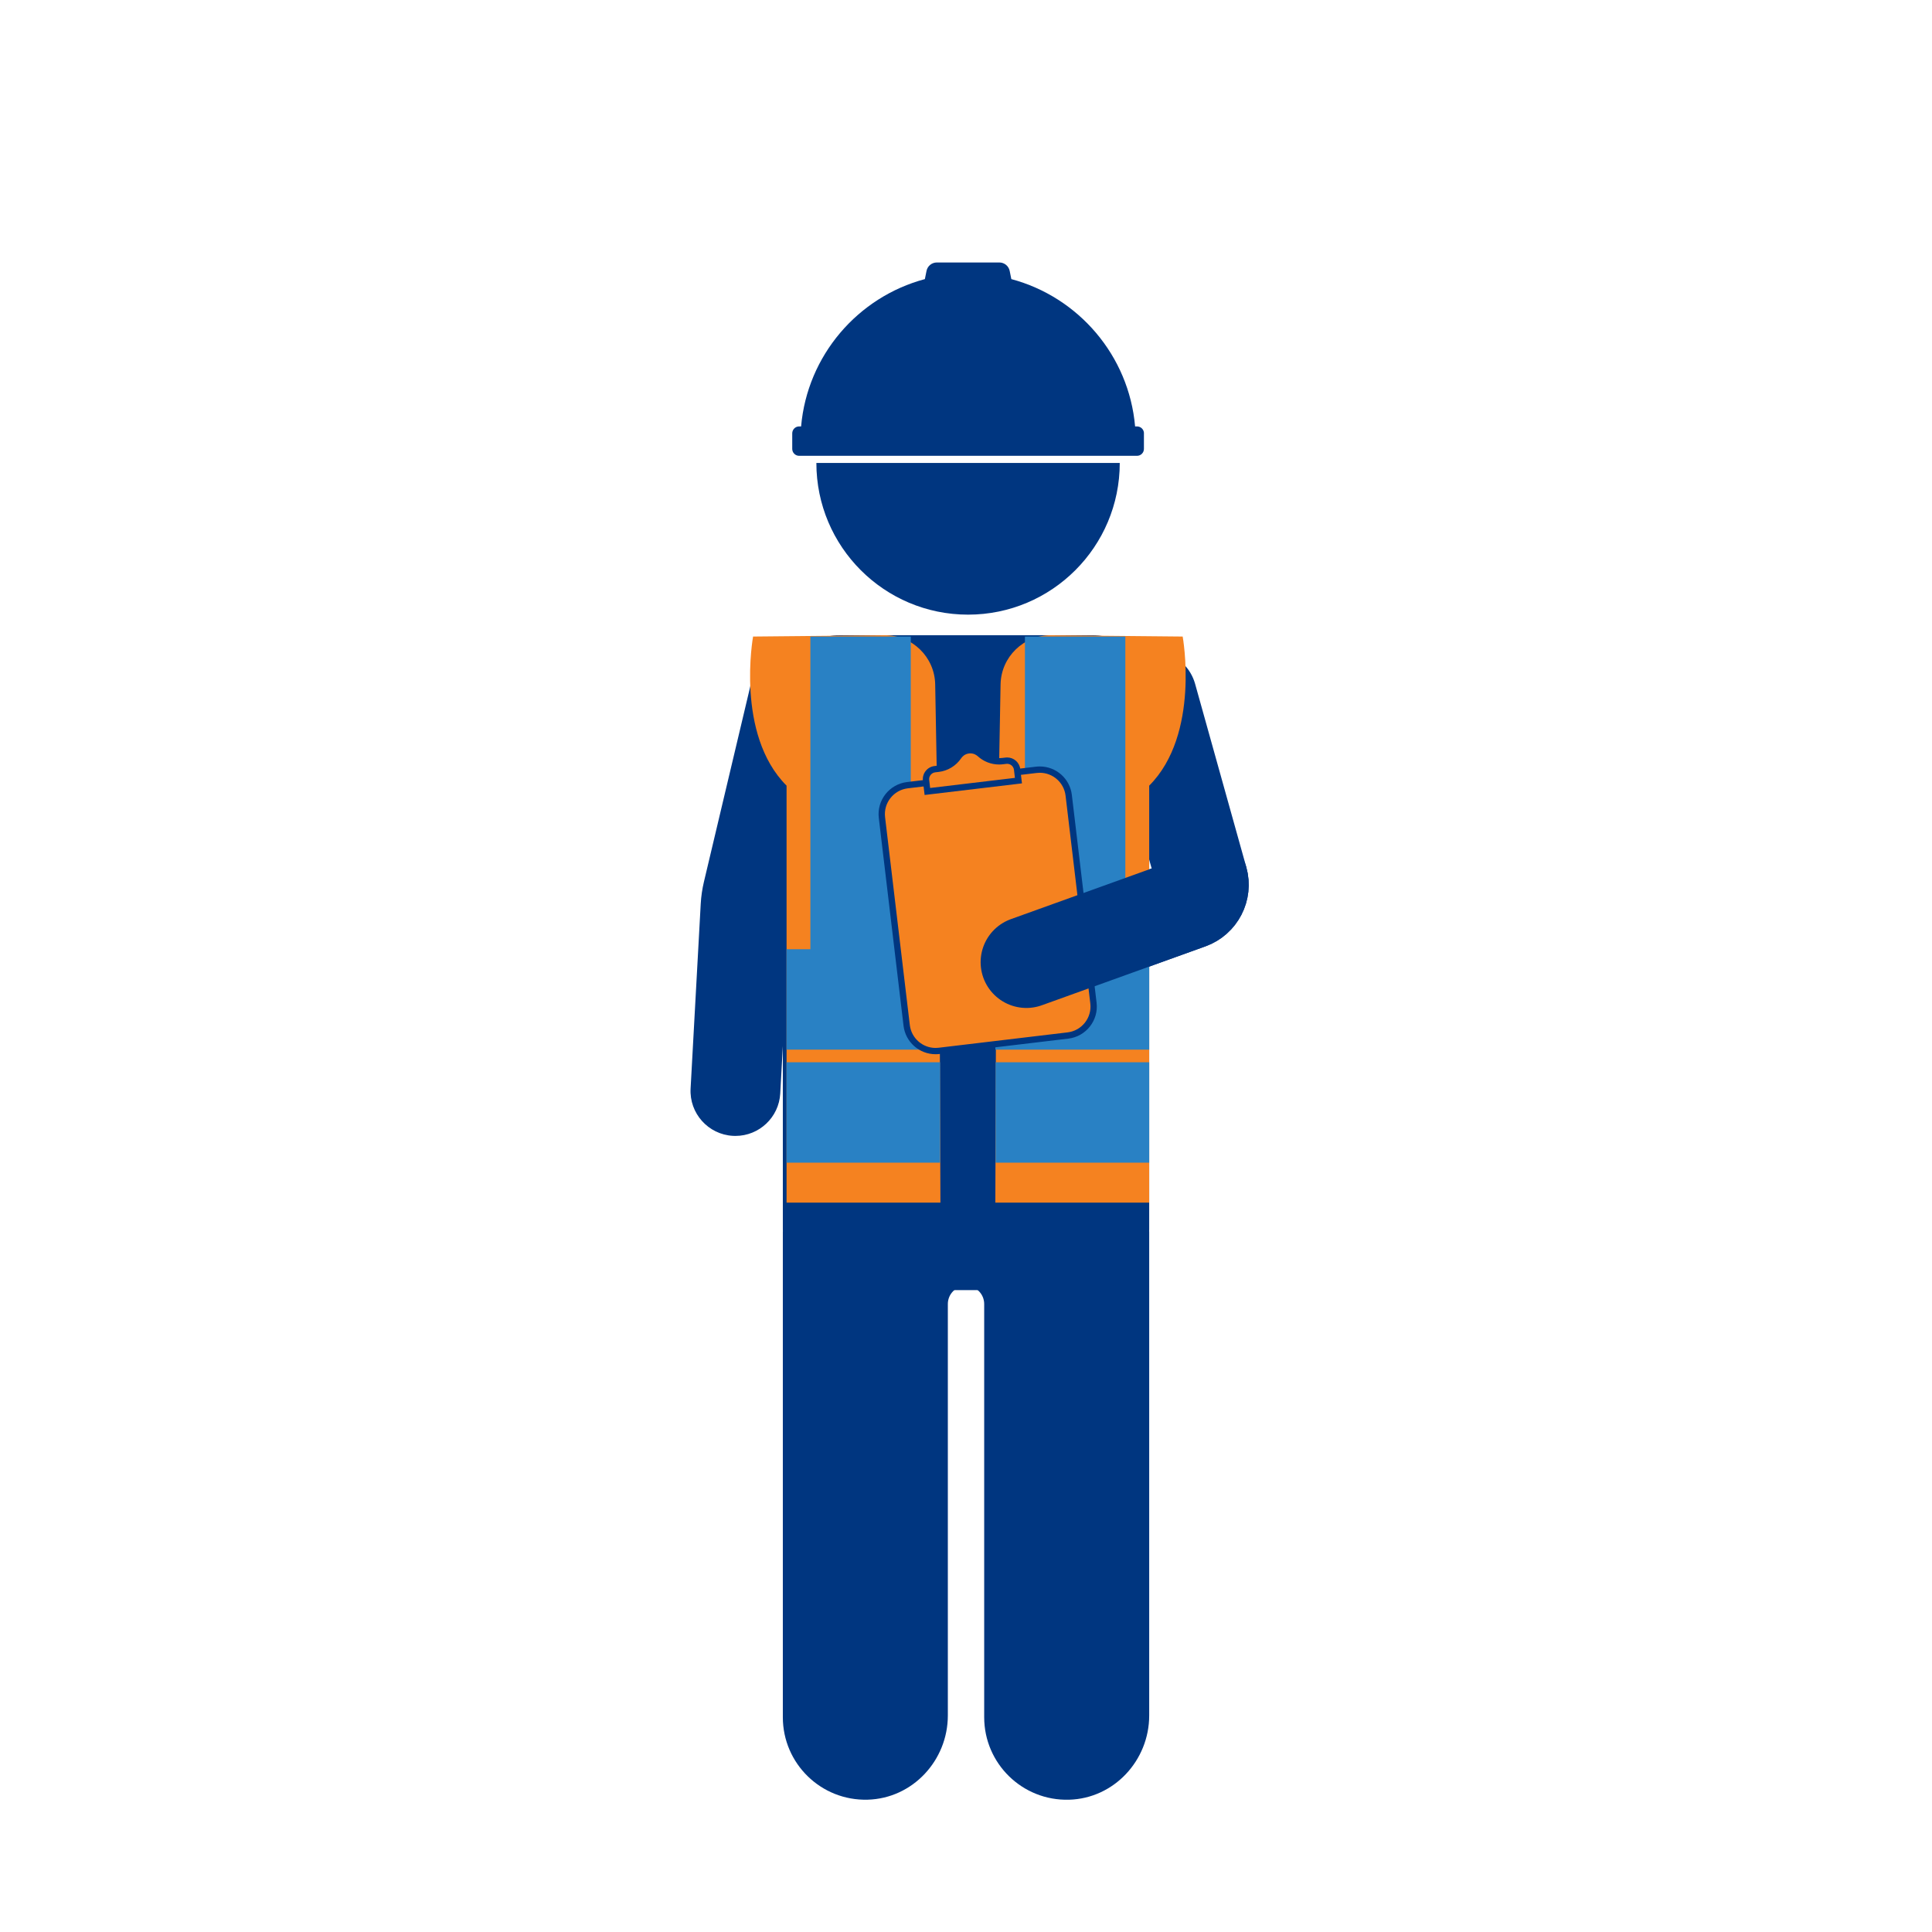 <?xml version="1.0" encoding="UTF-8"?>
<svg id="Layer_1" data-name="Layer 1" xmlns="http://www.w3.org/2000/svg" viewBox="0 0 612.25 612.25">
  <defs>
    <style>
      .cls-1 {
        fill: #f58220;
      }

      .cls-2 {
        fill: #003680;
      }

      .cls-3 {
        stroke: #003680;
        stroke-linecap: round;
        stroke-width: 29px;
      }

      .cls-3, .cls-4 {
        fill: none;
        stroke-miterlimit: 10;
      }

      .cls-4 {
        stroke: #2981c4;
        stroke-width: 31.82px;
      }
    </style>
  </defs>
  <path class="cls-2" d="M364.18,389.59c0,.23,0,.46-.02.69h.02v153.37c0,14.24-11.16,26.29-25.4,26.68-14.78.41-26.89-11.45-26.89-26.14v-130.95c0-3.18-2.58-5.76-5.76-5.76h0c-3.18,0-5.76,2.58-5.76,5.76v130.4c0,14.24-11.16,26.29-25.4,26.68-14.78.41-26.89-11.45-26.89-26.14v-153.91h.02c0-.23-.02-.46-.02-.69v-170.37c0-9.85,8.06-17.9,17.9-17.9h80.3c9.84,0,17.9,8.05,17.9,17.9v170.37Z"/>
  <path class="cls-3" d="M364.77,220.64l16.22,58.06c.88,3.15-.82,6.45-3.9,7.56l-51.83,18.66"/>
  <path class="cls-2" d="M354.85,146.71c0,26.55-21.52,48.07-48.07,48.07s-48.07-21.52-48.07-48.07h96.15Z"/>
  <rect class="cls-2" x="249.82" y="206.56" width="113.91" height="202.28" rx="17.56" ry="17.56"/>
  <path class="cls-2" d="M362.51,137.33v4.92c0,1.21-.98,2.2-2.2,2.2h-107.05c-1.21,0-2.2-.98-2.2-2.2v-4.92c0-1.21.98-2.2,2.2-2.2h.61c1.96-22.49,17.99-41.01,39.22-46.68l.52-2.59c.31-1.56,1.68-2.68,3.27-2.68h19.82c1.59,0,2.95,1.12,3.27,2.68l.52,2.59c21.23,5.67,37.26,24.19,39.22,46.68h.61c1.21,0,2.2.98,2.2,2.2Z"/>
  <path class="cls-2" d="M233.07,359.97c7.5,0,13.77-5.87,14.19-13.44l3.21-58.55c.04-.65.13-1.31.28-1.95l14.73-62.12c1.81-7.64-2.91-15.31-10.56-17.12-7.64-1.81-15.31,2.91-17.12,10.56l-14.73,62.12c-.54,2.27-.88,4.61-1.01,6.95l-3.21,58.55c-.43,7.84,5.58,14.55,13.42,14.98.27.01.53.02.79.02Z"/>
  <g>
    <path class="cls-1" d="M298.02,381.11h-48.76v-132.14c-16.27-16.27-10.61-47.25-10.61-47.25l41.7-.4c8.71-.08,15.85,6.87,16.01,15.57l1.33,73.04.33,91.18Z"/>
    <line class="cls-4" x1="272.72" y1="201.72" x2="272.72" y2="316.72"/>
    <line class="cls-4" x1="249.25" y1="316.72" x2="298.02" y2="316.72"/>
    <line class="cls-4" x1="249.25" y1="352.54" x2="297.92" y2="352.54"/>
  </g>
  <g>
    <path class="cls-1" d="M315.42,381.11h48.76s0-132.14,0-132.14c16.27-16.27,10.61-47.25,10.61-47.25l-41.7-.4c-8.71-.08-15.85,6.87-16.01,15.57l-1.33,73.04-.33,91.18Z"/>
    <line class="cls-4" x1="340.71" y1="201.72" x2="340.71" y2="316.72"/>
    <line class="cls-4" x1="364.18" y1="316.72" x2="315.42" y2="316.72"/>
    <line class="cls-4" x1="364.18" y1="352.54" x2="315.51" y2="352.54"/>
  </g>
  <g>
    <g>
      <path class="cls-1" d="M296.48,333.08c-4.67,0-8.6-3.5-9.16-8.14l-7.84-65.86c-.6-5.05,3.02-9.65,8.07-10.26l40.86-4.87c.37-.04.74-.07,1.1-.07,4.67,0,8.6,3.5,9.15,8.14l7.84,65.86c.6,5.05-3.02,9.66-8.07,10.26l-40.86,4.87c-.37.04-.74.07-1.1.07Z"/>
      <path class="cls-2" d="M329.52,244.89c4.11,0,7.66,3.07,8.16,7.26l7.84,65.86c.54,4.51-2.69,8.61-7.2,9.15l-40.86,4.87c-.33.04-.66.06-.98.06-4.11,0-7.66-3.07-8.16-7.26l-7.84-65.86c-.54-4.51,2.69-8.61,7.2-9.15l40.86-4.87c.33-.04.66-.06.98-.06M329.52,242.89h0c-.41,0-.82.02-1.22.07l-40.86,4.87c-5.6.67-9.62,5.77-8.95,11.37l7.84,65.86c.61,5.14,4.97,9.02,10.15,9.02.41,0,.82-.02,1.22-.07l40.86-4.87c5.6-.67,9.62-5.77,8.95-11.37l-7.84-65.86c-.61-5.14-4.97-9.02-10.15-9.02h0Z"/>
    </g>
    <g>
      <path class="cls-1" d="M293.46,247.29c-.13-1.08.29-1.87.66-2.34.52-.67,1.28-1.09,2.12-1.19l1.12-.13c2.59-.31,4.92-1.72,6.39-3.89.44-.64,1.43-1.75,3.21-1.96.19-.02.37-.03.54-.03,1.52,0,2.56.74,3.04,1.18,1.66,1.52,3.81,2.35,6.06,2.35.35,0,.71-.02,1.06-.06l1.12-.13c.13-.01.26-.02.38-.02,1.61,0,2.96,1.21,3.15,2.8l.42,3.54-28.85,3.44-.42-3.54Z"/>
      <path class="cls-2" d="M307.5,238.74c1.18,0,1.99.58,2.37.92,1.85,1.69,4.26,2.61,6.74,2.61.39,0,.79-.02,1.18-.07l1.12-.13c.08,0,.18-.02.26-.02,1.1,0,2.03.83,2.16,1.92l.3,2.54-26.87,3.2-.3-2.54c-.09-.74.2-1.28.46-1.6.26-.33.72-.73,1.45-.82l1.12-.13c2.88-.34,5.47-1.92,7.1-4.32.34-.5,1.12-1.37,2.5-1.53.15-.02.29-.03.42-.03M307.5,236.74c-.21,0-.44.01-.66.04-2.17.26-3.38,1.61-3.91,2.39-1.3,1.92-3.37,3.18-5.68,3.46l-1.12.13c-1.11.13-2.1.69-2.79,1.57-.69.87-1,1.97-.87,3.07l.3,2.54.24,1.99,1.99-.24,26.87-3.2,1.99-.24-.24-1.99-.3-2.54c-.25-2.1-2.03-3.68-4.15-3.68-.16,0-.33.01-.49.03l-1.12.13c-.31.04-.63.06-.95.06-2,0-3.91-.74-5.39-2.09-.59-.54-1.86-1.44-3.71-1.44h0Z"/>
    </g>
  </g>
  <path class="cls-3" d="M380.99,278.7c.88,3.15-.82,6.45-3.9,7.56l-51.83,18.66"/>
</svg>
